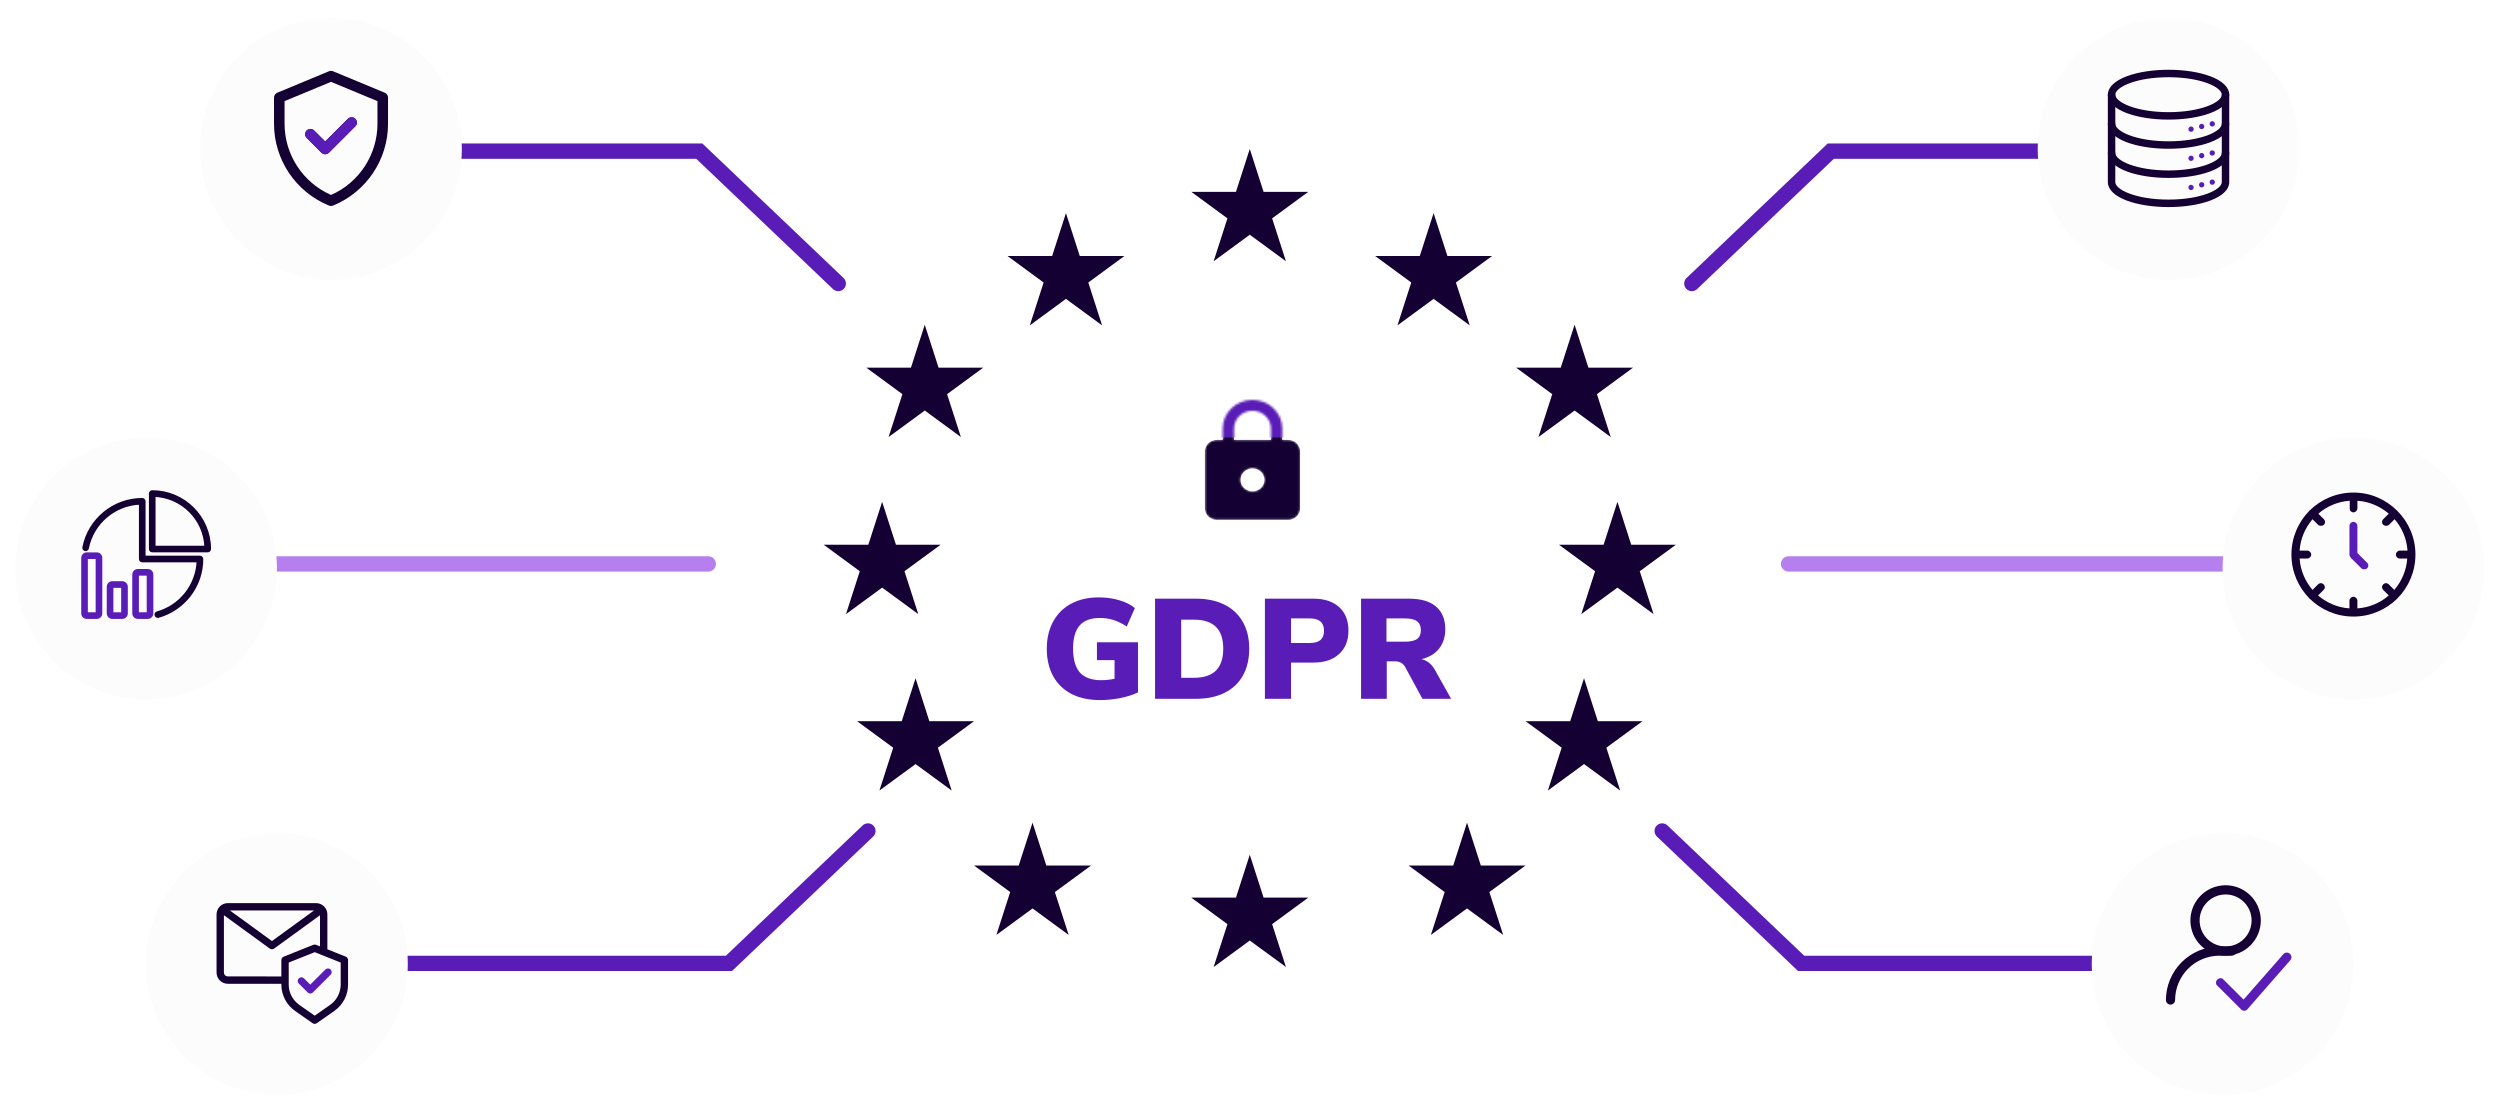 <svg width="1144" height="506" viewBox="0 0 1144 506" fill="none" xmlns="http://www.w3.org/2000/svg">
<path d="M571.898 68.158L578.215 87.784H598.662L582.122 99.913L588.439 119.539L571.898 107.402L555.361 119.539L561.679 99.913L545.133 87.784H565.58L571.898 68.158Z" fill="#140032"/>
<path d="M571.898 391.123L578.215 410.754H598.662L582.122 422.882L588.439 442.503L571.898 430.377L555.361 442.503L561.679 422.882L545.133 410.754H565.58L571.898 391.123Z" fill="#140032"/>
<path d="M656.015 97.519L662.33 117.144H682.779L666.235 129.278L672.555 148.899L656.015 136.766L639.472 148.899L645.79 129.278L629.25 117.144H649.7L656.015 97.519Z" fill="#140032"/>
<path d="M720.533 148.606L726.847 168.23H747.295L730.752 180.362L737.071 199.986L720.533 187.858L703.99 199.986L710.308 180.362L693.766 168.23H714.209L720.533 148.606Z" fill="#140032"/>
<path d="M724.846 310.382L731.16 330.014H751.608L735.065 342.142L741.388 361.762L724.846 349.639L708.302 361.762L714.621 342.142L698.078 330.014H718.527L724.846 310.382Z" fill="#140032"/>
<path d="M423.165 148.606L429.481 168.23H449.928L433.387 180.362L439.702 199.986L423.165 187.858L406.621 199.986L412.94 180.362L396.398 168.23H416.85L423.165 148.606Z" fill="#140032"/>
<path d="M740.134 229.641L746.448 249.265H766.897L750.354 261.393L756.672 281.021L740.134 268.898L723.591 281.021L729.914 261.393L713.367 249.265H733.811L740.134 229.641Z" fill="#140032"/>
<path d="M403.667 229.641L409.982 249.265H430.428L413.884 261.393L420.207 281.021L403.667 268.898L387.122 281.021L393.442 261.393L376.898 249.265H397.348L403.667 229.641Z" fill="#140032"/>
<path d="M418.956 310.382L425.271 330.014H445.717L429.178 342.142L435.492 361.762L418.956 349.639L402.413 361.762L408.731 342.142L392.188 330.014H412.638L418.956 310.382Z" fill="#140032"/>
<path d="M671.313 376.443L677.628 396.066H698.076L681.53 408.2L687.852 427.823L671.313 415.696L654.767 427.823L661.09 408.2L644.547 396.066H664.995L671.313 376.443Z" fill="#140032"/>
<path d="M487.781 97.519L494.095 117.144H514.545L498.002 129.278L504.324 148.899L487.781 136.766L471.241 148.899L477.559 129.278L461.016 117.144H481.461L487.781 97.519Z" fill="#140032"/>
<path d="M472.482 376.443L478.8 396.076H499.248L482.706 408.199L489.024 427.823L472.482 415.703L455.943 427.823L462.261 408.199L445.719 396.076H466.163L472.482 376.443Z" fill="#140032"/>
<mask id="mask0_6935_528" style="mask-type:alpha" maskUnits="userSpaceOnUse" x="551" y="182" width="44" height="56">
<path d="M589.483 201.289H586.759V196.06C586.759 188.843 580.657 182.985 573.138 182.985C565.619 182.985 559.517 188.843 559.517 196.06V201.289H556.792C553.796 201.289 551.344 203.643 551.344 206.519V232.668C551.344 235.545 553.796 237.898 556.792 237.898H589.483C592.48 237.898 594.932 235.545 594.932 232.668V206.519C594.932 203.643 592.48 201.289 589.483 201.289ZM573.138 224.824C570.141 224.824 567.689 222.47 567.689 219.594C567.689 216.717 570.141 214.364 573.138 214.364C576.135 214.364 578.586 216.717 578.586 219.594C578.586 222.47 576.135 224.824 573.138 224.824ZM581.583 201.289H564.693V196.06C564.693 191.588 568.479 187.953 573.138 187.953C577.796 187.953 581.583 191.588 581.583 196.06V201.289Z" fill="white"/>
</mask>
<g mask="url(#mask0_6935_528)">
<path d="M589.483 201.289H586.759V196.06C586.759 188.843 580.657 182.985 573.138 182.985C565.619 182.985 559.517 188.843 559.517 196.06V201.289H556.792C553.796 201.289 551.344 203.643 551.344 206.519V232.668C551.344 235.545 553.796 237.898 556.792 237.898H589.483C592.48 237.898 594.932 235.545 594.932 232.668V206.519C594.932 203.643 592.48 201.289 589.483 201.289ZM573.138 224.824C570.141 224.824 567.689 222.47 567.689 219.594C567.689 216.717 570.141 214.364 573.138 214.364C576.135 214.364 578.586 216.717 578.586 219.594C578.586 222.47 576.135 224.824 573.138 224.824ZM581.583 201.289H564.693V196.06C564.693 191.588 568.479 187.953 573.138 187.953C577.796 187.953 581.583 191.588 581.583 196.06V201.289Z" fill="#140032"/>
<path d="M593.786 180.37H552.492V200.188H593.786V180.37Z" fill="#5A1CB7"/>
</g>
<path d="M520.744 293.901V316.846C518.36 317.973 515.652 318.839 512.618 319.446C509.585 320.053 506.487 320.356 503.323 320.356C498.34 320.356 494.007 319.424 490.323 317.561C486.683 315.654 483.888 312.946 481.938 309.436C479.988 305.883 479.013 301.679 479.013 296.826C479.013 292.103 479.988 287.964 481.938 284.411C483.888 280.858 486.64 278.128 490.193 276.221C493.79 274.314 497.993 273.361 502.803 273.361C506.14 273.361 509.26 273.794 512.163 274.661C515.11 275.528 517.494 276.719 519.314 278.236L515.608 286.686C513.485 285.299 511.448 284.303 509.498 283.696C507.548 283.089 505.468 282.786 503.258 282.786C499.142 282.786 496.065 283.934 494.028 286.231C492.035 288.528 491.038 292.059 491.038 296.826C491.038 301.723 492.078 305.363 494.158 307.746C496.282 310.086 499.51 311.256 503.843 311.256C505.923 311.256 507.982 311.039 510.018 310.606V302.091H501.958V293.901H520.744ZM528.553 273.946H547.208C552.278 273.946 556.633 274.856 560.273 276.676C563.956 278.496 566.773 281.139 568.723 284.606C570.673 288.029 571.648 292.103 571.648 296.826C571.648 301.593 570.673 305.709 568.723 309.176C566.816 312.599 564.021 315.221 560.338 317.041C556.698 318.861 552.321 319.771 547.208 319.771H528.553V273.946ZM546.363 310.151C550.869 310.151 554.228 309.046 556.438 306.836C558.648 304.626 559.753 301.289 559.753 296.826C559.753 292.363 558.648 289.048 556.438 286.881C554.228 284.671 550.869 283.566 546.363 283.566H540.513V310.151H546.363ZM578.826 273.946H600.991C606.061 273.946 610.005 275.246 612.821 277.846C615.638 280.403 617.046 283.978 617.046 288.571C617.046 293.121 615.616 296.696 612.756 299.296C609.94 301.896 606.018 303.196 600.991 303.196H590.786V319.771H578.826V273.946ZM599.366 294.226C601.576 294.226 603.201 293.771 604.241 292.861C605.325 291.951 605.866 290.543 605.866 288.636C605.866 286.729 605.325 285.321 604.241 284.411C603.201 283.458 601.576 282.981 599.366 282.981H590.786V294.226H599.366ZM664.026 319.771H650.896L642.966 305.146C641.969 303.456 640.387 302.611 638.221 302.611H634.581V319.771H622.815V273.946H644.656C650.202 273.946 654.362 275.159 657.136 277.586C659.952 279.969 661.361 283.436 661.361 287.986C661.361 291.453 660.407 294.399 658.501 296.826C656.594 299.209 653.907 300.813 650.441 301.636C653.084 302.199 655.186 303.911 656.746 306.771L664.026 319.771ZM642.771 293.641C645.414 293.641 647.299 293.229 648.426 292.406C649.596 291.583 650.181 290.239 650.181 288.376C650.181 286.469 649.596 285.104 648.426 284.281C647.299 283.414 645.414 282.981 642.771 282.981H634.451V293.641H642.771Z" fill="#5A1CB7"/>
<path d="M397.163 380.253L333.57 440.838H183.18" stroke="#5A1CB7" stroke-width="7" stroke-linecap="round"/>
<path d="M760.61 380.253L824.204 440.838H974.594" stroke="#5A1CB7" stroke-width="7" stroke-linecap="round"/>
<path d="M383.593 129.743L319.999 69.158H169.609" stroke="#5A1CB7" stroke-width="7" stroke-linecap="round"/>
<path d="M774.18 129.743L837.774 69.158H988.164" stroke="#5A1CB7" stroke-width="7" stroke-linecap="round"/>
<line x1="324.109" y1="258.051" x2="117.531" y2="258.051" stroke="#B57FEF" stroke-width="7" stroke-linecap="round"/>
<line x1="1025.01" y1="258.051" x2="818.43" y2="258.051" stroke="#B57FEF" stroke-width="7" stroke-linecap="round"/>
<g filter="url(#filter0_dd_6935_528)">
<circle cx="151.473" cy="63.338" r="59.871" fill="#FCFCFD"/>
</g>
<g filter="url(#filter1_dd_6935_528)">
<circle cx="59.871" cy="59.871" r="59.871" transform="matrix(-1 0 0 1 1052.2 3.467)" fill="#FCFCFD"/>
</g>
<g filter="url(#filter2_dd_6935_528)">
<circle cx="66.871" cy="255.331" r="59.871" fill="#FCFCFD"/>
</g>
<g filter="url(#filter3_dd_6935_528)">
<circle cx="59.871" cy="59.871" r="59.871" transform="matrix(-1 0 0 1 1136.8 195.46)" fill="#FCFCFD"/>
</g>
<g filter="url(#filter4_dd_6935_528)">
<circle cx="126.738" cy="436.314" r="59.871" fill="#FCFCFD"/>
</g>
<g filter="url(#filter5_dd_6935_528)">
<circle cx="59.871" cy="59.871" r="59.871" transform="matrix(-1 0 0 1 1076.93 376.443)" fill="#FCFCFD"/>
</g>
<path d="M1078.74 253.047V240.612C1078.74 239.647 1077.89 238.802 1076.93 238.802C1075.96 238.802 1075.11 239.647 1075.11 240.612V253.771C1075.11 254.254 1075.36 254.737 1075.6 255.099L1080.55 260.049C1080.91 260.411 1081.39 260.532 1081.87 260.532C1082.36 260.532 1082.84 260.411 1083.2 260.049C1083.93 259.325 1083.93 258.238 1083.2 257.514L1078.74 253.047Z" fill="#5A1CB7"/>
<path d="M1096.97 233.731C1091.77 228.54 1084.77 225.401 1076.93 225.401C1069.08 225.401 1062.08 228.54 1056.89 233.61C1056.89 233.61 1056.89 233.61 1056.76 233.61C1056.64 233.61 1056.76 233.61 1056.76 233.731C1051.69 238.922 1048.56 245.924 1048.56 253.771C1048.56 261.618 1051.69 268.62 1056.76 273.811V273.932C1056.76 273.932 1056.76 273.932 1056.89 273.932C1062.08 279.002 1069.08 282.141 1076.93 282.141C1084.77 282.141 1091.77 279.002 1096.97 273.932H1097.09C1097.09 273.932 1097.09 273.932 1097.09 273.811C1102.16 268.62 1105.3 261.618 1105.3 253.771C1105.3 245.924 1102.16 238.922 1096.97 233.731ZM1098.05 255.582H1101.55C1101.19 261.014 1099.02 265.964 1095.64 269.948L1093.1 267.413C1092.38 266.688 1091.29 266.688 1090.57 267.413C1089.84 268.137 1089.84 269.224 1090.57 269.948L1093.1 272.483C1089.24 275.863 1084.17 278.036 1078.74 278.399V274.898C1078.74 273.932 1077.89 273.087 1076.93 273.087C1075.96 273.087 1075.11 273.932 1075.11 274.898V278.399C1069.68 278.036 1064.73 275.863 1060.75 272.483L1063.28 269.948C1064.01 269.224 1064.01 268.137 1063.28 267.413C1062.56 266.688 1061.47 266.688 1060.75 267.413L1058.21 269.948C1054.83 265.964 1052.66 261.014 1052.3 255.582H1055.8C1056.76 255.582 1057.61 254.737 1057.61 253.771C1057.61 252.805 1056.76 251.96 1055.8 251.96H1052.3C1052.66 246.528 1054.83 241.578 1058.21 237.594L1060.75 240.129C1061.11 240.491 1061.59 240.612 1062.08 240.612C1062.56 240.612 1063.04 240.491 1063.4 240.129C1064.13 239.405 1064.13 238.318 1063.4 237.594L1060.87 235.059C1064.73 231.679 1069.8 229.506 1075.24 229.143V232.644C1075.11 233.61 1075.96 234.455 1076.93 234.455C1077.89 234.455 1078.74 233.61 1078.74 232.644V229.143C1084.17 229.506 1089.12 231.679 1093.1 235.059L1090.57 237.594C1089.84 238.318 1089.84 239.405 1090.57 240.129C1090.93 240.491 1091.41 240.612 1091.9 240.612C1092.38 240.612 1092.86 240.491 1093.22 240.129L1095.76 237.594C1099.14 241.457 1101.31 246.528 1101.67 251.96H1098.17C1097.21 251.96 1096.36 252.805 1096.36 253.771C1096.36 254.737 1097.09 255.582 1098.05 255.582Z" fill="#140032"/>
<path d="M55.952 282.719H51.382C50.261 282.719 49.35 281.807 49.35 280.687V268.499C49.35 267.379 50.261 266.467 51.382 266.467H55.952C57.072 266.467 57.983 267.379 57.983 268.499V280.687C57.984 281.807 57.072 282.719 55.952 282.719ZM51.382 280.687H55.952V268.499H51.382V280.687Z" fill="#5A1CB7"/>
<path d="M51.382 280.687H51.383M51.382 280.687H55.952V268.499H51.382V280.687ZM55.952 282.719H51.382C50.261 282.719 49.35 281.807 49.35 280.687V268.499C49.35 267.379 50.261 266.467 51.382 266.467H55.952C57.072 266.467 57.983 267.379 57.983 268.499V280.687C57.984 281.807 57.072 282.719 55.952 282.719Z" stroke="#5A1CB7"/>
<path d="M44.272 282.719H39.701C38.581 282.719 37.67 281.807 37.67 280.687V255.295C37.67 254.174 38.581 253.263 39.701 253.263H44.272C45.392 253.263 46.303 254.174 46.303 255.295V280.687C46.303 281.807 45.392 282.719 44.272 282.719ZM39.701 280.687H44.272V255.295L39.701 255.295V280.687Z" fill="#5A1CB7"/>
<path d="M39.701 280.687H39.702M39.701 280.687H44.272V255.295L39.701 255.295V280.687ZM44.272 282.719H39.701C38.581 282.719 37.67 281.807 37.67 280.687V255.295C37.67 254.174 38.581 253.263 39.701 253.263H44.272C45.392 253.263 46.303 254.174 46.303 255.295V280.687C46.303 281.807 45.392 282.719 44.272 282.719Z" stroke="#5A1CB7"/>
<path d="M67.633 282.719H63.062C61.942 282.719 61.031 281.807 61.031 280.687V262.912C61.031 261.792 61.942 260.881 63.062 260.881H67.633C68.753 260.881 69.664 261.792 69.664 262.912V280.687C69.664 281.807 68.753 282.719 67.633 282.719ZM63.062 280.687H67.633L67.633 262.912H63.062V280.687Z" fill="#5A1CB7"/>
<path d="M63.062 280.687H63.063M63.062 280.687H67.633L67.633 262.912H63.062V280.687ZM67.633 282.719H63.062C61.942 282.719 61.031 281.807 61.031 280.687V262.912C61.031 261.792 61.942 260.881 63.062 260.881H67.633C68.753 260.881 69.664 261.792 69.664 262.912V280.687C69.664 281.807 68.753 282.719 67.633 282.719Z" stroke="#5A1CB7"/>
<path d="M72.208 282.254C71.771 282.245 71.35 281.944 71.23 281.514C71.079 280.974 71.395 280.414 71.935 280.263C82.531 277.306 90.027 267.752 90.466 256.818H65.094C64.533 256.818 64.078 256.363 64.078 255.802V230.43C52.4 230.896 42.437 239.355 40.176 250.888C40.068 251.439 39.534 251.797 38.984 251.689C38.433 251.581 38.075 251.048 38.182 250.497C40.695 237.681 52.013 228.378 65.094 228.378C65.654 228.378 66.109 228.833 66.109 229.394V254.787H91.502C92.063 254.787 92.518 255.241 92.518 255.802C92.518 261.912 90.552 267.693 86.833 272.522C83.232 277.198 78.135 280.642 72.481 282.22C72.391 282.245 72.299 282.256 72.208 282.254Z" fill="#140032" stroke="#140032"/>
<path d="M95.057 252.247H69.664C69.103 252.247 68.649 251.793 68.649 251.232V225.839C68.649 225.278 69.103 224.823 69.664 224.823C84.226 224.823 96.073 236.67 96.073 251.232C96.073 251.793 95.618 252.247 95.057 252.247ZM70.68 250.216H94.02C93.5 237.581 83.315 227.396 70.68 226.876V250.216Z" fill="#140032" stroke="#140032"/>
<path d="M158.029 438.226L149.304 434.736V418.415C149.302 417.184 148.812 416.005 147.942 415.135C147.072 414.264 145.893 413.775 144.662 413.773H104.236C103.005 413.775 101.825 414.264 100.955 415.135C100.085 416.005 99.596 417.184 99.594 418.415V445.034C99.596 446.264 100.085 447.444 100.955 448.314C101.825 449.184 103.005 449.674 104.236 449.676H129.245V450.54C129.246 452.826 129.798 455.078 130.853 457.105C131.909 459.133 133.437 460.876 135.309 462.188L143.329 467.801C143.528 467.942 143.765 468.017 144.009 468.016C144.252 468.017 144.489 467.942 144.688 467.803L152.708 462.188C154.58 460.876 156.108 459.133 157.164 457.105C158.22 455.078 158.771 452.826 158.773 450.54V439.324C158.773 439.088 158.702 438.857 158.569 438.661C158.437 438.465 158.249 438.314 158.029 438.226ZM144.662 416.14C144.811 416.155 144.957 416.184 145.1 416.228L124.449 431.247L103.798 416.228C103.94 416.184 104.087 416.155 104.236 416.14H144.662ZM104.236 447.308C103.632 447.308 103.054 447.068 102.628 446.641C102.201 446.215 101.961 445.637 101.961 445.034V418.415C101.975 418.238 102.01 418.064 102.065 417.896L123.753 433.666C123.955 433.813 124.199 433.893 124.449 433.893C124.699 433.893 124.942 433.813 125.145 433.666L146.833 417.896C146.888 418.064 146.923 418.238 146.937 418.415V433.801L144.447 432.807C144.165 432.695 143.85 432.695 143.568 432.807L129.99 438.237C129.77 438.325 129.582 438.476 129.449 438.672C129.316 438.868 129.245 439.099 129.245 439.336V447.32L104.236 447.308ZM156.405 450.54C156.403 452.444 155.942 454.32 155.062 456.01C154.182 457.699 152.909 459.151 151.349 460.245L144.011 465.382L136.673 460.245C135.113 459.151 133.84 457.699 132.96 456.01C132.08 454.32 131.619 452.444 131.617 450.54V440.124L144.013 435.167L156.405 440.126V450.54Z" fill="#140032" stroke="#140032"/>
<path d="M138.772 448.061C138.663 447.948 138.533 447.858 138.388 447.796C138.244 447.734 138.089 447.701 137.931 447.7C137.774 447.698 137.618 447.728 137.473 447.788C137.327 447.847 137.195 447.935 137.084 448.046C136.973 448.158 136.885 448.29 136.826 448.435C136.766 448.581 136.736 448.736 136.738 448.894C136.739 449.051 136.772 449.206 136.834 449.35C136.896 449.495 136.986 449.625 137.099 449.735L141.149 453.785C141.371 454.007 141.672 454.131 141.986 454.131C142.3 454.131 142.601 454.007 142.823 453.785L150.921 445.684C151.034 445.575 151.124 445.445 151.186 445.3C151.248 445.156 151.281 445.001 151.282 444.843C151.283 444.686 151.253 444.53 151.194 444.385C151.134 444.239 151.047 444.107 150.935 443.996C150.824 443.885 150.692 443.797 150.547 443.738C150.401 443.678 150.245 443.648 150.088 443.65C149.931 443.651 149.776 443.684 149.631 443.746C149.487 443.808 149.356 443.898 149.247 444.011L141.985 451.276L138.772 448.061Z" fill="#5A1CB7" stroke="#5A1CB7"/>
<path d="M1018.44 437.312C1015.25 437.312 1012.14 436.367 1009.49 434.597C1006.84 432.827 1004.78 430.312 1003.56 427.368C1002.34 424.425 1002.02 421.186 1002.64 418.062C1003.26 414.937 1004.8 412.067 1007.05 409.814C1009.3 407.561 1012.17 406.027 1015.3 405.406C1018.42 404.784 1021.66 405.103 1024.6 406.322C1027.55 407.542 1030.06 409.606 1031.83 412.255C1033.6 414.904 1034.55 418.018 1034.55 421.204C1034.54 425.474 1032.84 429.567 1029.82 432.586C1026.8 435.605 1022.71 437.305 1018.44 437.312ZM1018.44 409.298C1016.08 409.298 1013.78 409.997 1011.82 411.305C1009.87 412.613 1008.34 414.472 1007.44 416.648C1006.54 418.823 1006.3 421.217 1006.76 423.527C1007.22 425.836 1008.36 427.958 1010.02 429.623C1011.69 431.288 1013.81 432.422 1016.12 432.881C1018.43 433.34 1020.82 433.105 1023 432.204C1025.17 431.302 1027.03 429.776 1028.34 427.819C1029.65 425.861 1030.34 423.559 1030.34 421.204C1030.34 418.049 1029.08 415.025 1026.85 412.794C1024.62 410.562 1021.59 409.306 1018.44 409.298Z" fill="#140032"/>
<path d="M993.227 459.723C992.672 459.716 992.142 459.492 991.749 459.1C991.357 458.707 991.133 458.177 991.126 457.622C991.141 451.125 993.728 444.899 998.322 440.306C1002.92 435.712 1009.14 433.125 1015.64 433.11H1021.24C1021.8 433.11 1022.33 433.331 1022.73 433.725C1023.12 434.119 1023.34 434.654 1023.34 435.211C1023.34 435.768 1023.12 436.303 1022.73 436.697C1022.33 437.091 1021.8 437.312 1021.24 437.312H1015.64C1010.25 437.319 1005.09 439.461 1001.28 443.269C997.478 447.076 995.336 452.238 995.328 457.622C995.321 458.177 995.097 458.707 994.705 459.1C994.312 459.492 993.782 459.716 993.227 459.723Z" fill="#140032"/>
<path d="M1026.84 462.524C1026.3 462.48 1025.8 462.229 1025.44 461.824L1014.24 450.618C1014.05 450.226 1013.99 449.786 1014.06 449.358C1014.14 448.929 1014.34 448.534 1014.65 448.227C1014.95 447.92 1015.35 447.715 1015.78 447.642C1016.21 447.569 1016.65 447.63 1017.04 447.817L1026.65 457.426L1044.88 436.612C1045.07 436.406 1045.29 436.238 1045.54 436.118C1045.79 435.998 1046.06 435.928 1046.33 435.913C1046.61 435.897 1046.89 435.936 1047.15 436.027C1047.41 436.118 1047.65 436.259 1047.85 436.443C1048.06 436.627 1048.23 436.85 1048.35 437.099C1048.47 437.348 1048.54 437.617 1048.55 437.893C1048.57 438.169 1048.53 438.445 1048.44 438.706C1048.35 438.967 1048.21 439.207 1048.02 439.413L1028.41 461.824C1028.23 462.042 1028 462.219 1027.75 462.345C1027.49 462.47 1027.21 462.541 1026.93 462.552L1026.84 462.524Z" fill="#5A1CB7"/>
<path d="M176.069 42.434L152.399 32.606C151.806 32.36 151.139 32.36 150.546 32.606L126.876 42.434C125.974 42.808 125.387 43.688 125.387 44.664V56.611C125.387 73.062 135.329 87.859 150.56 94.076C151.145 94.314 151.8 94.314 152.385 94.076C167.616 87.859 177.559 73.062 177.559 56.611V44.664C177.559 43.688 176.971 42.808 176.069 42.434ZM172.728 56.611C172.728 70.596 164.516 83.469 151.473 89.216C138.778 83.623 130.217 70.975 130.217 56.611V46.277L151.473 37.452L172.728 46.277V56.611ZM148.803 64.753L159.185 54.371C160.128 53.428 161.657 53.428 162.6 54.371C163.544 55.315 163.544 56.844 162.6 57.787L150.511 69.877C149.567 70.82 148.038 70.82 147.095 69.877L140.345 63.126C139.401 62.183 139.401 60.654 140.345 59.711C141.288 58.767 142.817 58.767 143.761 59.711L148.803 64.753Z" fill="#140032"/>
<path d="M148.803 64.753L159.185 54.371C160.128 53.428 161.657 53.428 162.601 54.371C163.544 55.315 163.544 56.844 162.6 57.787L150.511 69.877C149.567 70.82 148.038 70.82 147.095 69.877L140.345 63.126C139.401 62.183 139.401 60.654 140.345 59.711C141.288 58.767 142.817 58.767 143.761 59.711L148.803 64.753Z" fill="#5A1CB7"/>
<path d="M992.325 54.238C985.22 54.238 978.523 53.202 973.468 51.322C968.037 49.3 965.046 46.462 965.046 43.33C965.046 40.199 968.037 37.359 973.468 35.338C978.523 33.458 985.22 32.421 992.325 32.421C999.43 32.421 1006.13 33.458 1011.18 35.338C1016.61 37.359 1019.6 40.198 1019.6 43.33C1019.6 46.463 1016.61 49.3 1011.18 51.322C1006.13 53.202 999.428 54.238 992.325 54.238ZM992.325 34.837C977.672 34.837 967.461 39.312 967.461 43.33C967.461 47.348 977.672 51.823 992.325 51.823C1006.98 51.823 1017.19 47.347 1017.19 43.33C1017.19 39.314 1006.98 34.837 992.325 34.837Z" fill="#140032" stroke="#140032"/>
<path d="M992.325 67.577C985.22 67.577 978.523 66.541 973.468 64.66C968.037 62.639 965.046 59.801 965.046 56.668C965.046 56.348 965.173 56.041 965.399 55.814C965.626 55.588 965.933 55.46 966.253 55.46C966.574 55.46 966.881 55.588 967.107 55.814C967.334 56.041 967.461 56.348 967.461 56.668C967.461 60.681 977.672 65.162 992.325 65.162C1006.98 65.162 1017.19 60.681 1017.19 56.668C1017.19 56.348 1017.31 56.041 1017.54 55.814C1017.77 55.588 1018.07 55.46 1018.4 55.46C1018.72 55.46 1019.02 55.588 1019.25 55.814C1019.48 56.041 1019.6 56.348 1019.6 56.668C1019.6 59.801 1016.61 62.639 1011.18 64.66C1006.13 66.541 999.428 67.577 992.325 67.577Z" fill="#140032" stroke="#140032"/>
<path d="M992.325 80.916C985.22 80.916 978.523 79.88 973.468 77.999C968.037 75.978 965.046 73.14 965.046 70.007C965.046 69.687 965.173 69.379 965.399 69.153C965.626 68.926 965.933 68.799 966.253 68.799C966.574 68.799 966.881 68.926 967.107 69.153C967.334 69.379 967.461 69.687 967.461 70.007C967.461 74.025 977.672 78.501 992.325 78.501C1006.98 78.501 1017.19 74.025 1017.19 70.007C1017.19 69.687 1017.31 69.379 1017.54 69.153C1017.77 68.926 1018.07 68.799 1018.4 68.799C1018.72 68.799 1019.02 68.926 1019.25 69.153C1019.48 69.379 1019.6 69.687 1019.6 70.007C1019.6 73.14 1016.61 75.978 1011.18 77.999C1006.13 79.883 999.428 80.916 992.325 80.916Z" fill="#140032" stroke="#140032"/>
<path d="M992.325 94.255C985.22 94.255 978.523 93.219 973.468 91.337C968.037 89.317 965.046 86.478 965.046 83.346V43.33C965.046 43.01 965.173 42.703 965.399 42.476C965.626 42.25 965.933 42.123 966.253 42.123C966.574 42.123 966.881 42.25 967.107 42.476C967.334 42.703 967.461 43.01 967.461 43.33V83.346C967.461 87.364 977.672 91.839 992.325 91.839C1006.98 91.839 1017.19 87.364 1017.19 83.346V43.33C1017.19 43.01 1017.31 42.703 1017.54 42.476C1017.77 42.25 1018.07 42.123 1018.4 42.123C1018.72 42.123 1019.02 42.25 1019.25 42.476C1019.48 42.703 1019.6 43.01 1019.6 43.33V83.346C1019.6 86.478 1016.61 89.317 1011.18 91.337C1006.13 93.219 999.428 94.255 992.325 94.255Z" fill="#140032" stroke="#140032"/>
<path d="M1012.33 57.877C1012.25 57.877 1012.17 57.869 1012.1 57.853C1012.02 57.837 1011.94 57.814 1011.87 57.784C1011.8 57.754 1011.73 57.717 1011.66 57.673C1011.53 57.585 1011.42 57.472 1011.33 57.34C1011.29 57.273 1011.25 57.203 1011.22 57.131C1011.19 57.058 1011.16 56.982 1011.15 56.905C1011.12 56.749 1011.12 56.588 1011.15 56.432C1011.18 56.277 1011.24 56.129 1011.33 55.997C1011.42 55.865 1011.53 55.752 1011.66 55.664C1011.73 55.621 1011.8 55.583 1011.87 55.553C1011.94 55.523 1012.02 55.5 1012.1 55.484C1012.25 55.453 1012.41 55.453 1012.57 55.484C1012.8 55.532 1013.02 55.646 1013.19 55.814C1013.24 55.871 1013.29 55.933 1013.34 55.999C1013.43 56.13 1013.49 56.278 1013.52 56.432C1013.55 56.588 1013.55 56.749 1013.52 56.905C1013.5 56.982 1013.48 57.058 1013.45 57.131C1013.42 57.203 1013.38 57.273 1013.34 57.34C1013.29 57.405 1013.24 57.467 1013.19 57.523C1013.13 57.579 1013.07 57.629 1013 57.673C1012.94 57.716 1012.87 57.754 1012.8 57.784C1012.72 57.814 1012.65 57.837 1012.57 57.853C1012.49 57.869 1012.41 57.877 1012.33 57.877Z" fill="#5A1CB7"/>
<path d="M1007.48 59.089C1007.4 59.089 1007.32 59.081 1007.25 59.065C1007.17 59.05 1007.09 59.027 1007.02 58.996C1006.95 58.966 1006.88 58.929 1006.81 58.885C1006.75 58.842 1006.68 58.792 1006.63 58.736C1006.52 58.623 1006.43 58.49 1006.37 58.343C1006.34 58.27 1006.31 58.195 1006.3 58.117C1006.28 58.038 1006.27 57.957 1006.27 57.876C1006.27 57.795 1006.28 57.714 1006.3 57.634C1006.31 57.557 1006.34 57.481 1006.37 57.408C1006.43 57.262 1006.52 57.129 1006.63 57.017C1006.68 56.961 1006.75 56.91 1006.81 56.866C1006.88 56.822 1006.95 56.785 1007.02 56.755C1007.09 56.725 1007.17 56.702 1007.25 56.686C1007.4 56.655 1007.56 56.655 1007.72 56.686C1007.8 56.702 1007.87 56.725 1007.94 56.755C1008.02 56.785 1008.09 56.822 1008.15 56.866C1008.28 56.954 1008.4 57.068 1008.49 57.201C1008.53 57.266 1008.57 57.336 1008.6 57.408C1008.63 57.481 1008.65 57.557 1008.67 57.634C1008.68 57.714 1008.69 57.795 1008.69 57.876C1008.69 57.957 1008.68 58.038 1008.67 58.117C1008.65 58.195 1008.63 58.27 1008.6 58.343C1008.57 58.416 1008.53 58.486 1008.49 58.552C1008.4 58.684 1008.29 58.798 1008.15 58.885C1008.09 58.929 1008.02 58.966 1007.94 58.996C1007.87 59.027 1007.8 59.05 1007.72 59.065C1007.64 59.081 1007.56 59.089 1007.48 59.089Z" fill="#5A1CB7"/>
<path d="M1002.63 60.302C1002.55 60.302 1002.47 60.294 1002.39 60.278C1002.31 60.262 1002.24 60.239 1002.17 60.209C1001.94 60.119 1001.75 59.964 1001.62 59.764C1001.58 59.699 1001.54 59.629 1001.51 59.556C1001.48 59.483 1001.46 59.407 1001.44 59.33C1001.43 59.252 1001.42 59.173 1001.42 59.094C1001.42 59.013 1001.43 58.932 1001.44 58.853C1001.46 58.776 1001.49 58.7 1001.52 58.628C1001.58 58.482 1001.67 58.349 1001.78 58.237C1001.84 58.181 1001.9 58.13 1001.96 58.086C1002.03 58.042 1002.1 58.005 1002.17 57.975C1002.24 57.945 1002.32 57.922 1002.4 57.906C1002.55 57.874 1002.71 57.874 1002.87 57.906C1002.95 57.922 1003.02 57.944 1003.09 57.975C1003.17 58.005 1003.24 58.042 1003.3 58.086C1003.37 58.13 1003.43 58.181 1003.49 58.237C1003.54 58.293 1003.59 58.354 1003.64 58.42C1003.68 58.486 1003.72 58.555 1003.75 58.628C1003.78 58.701 1003.8 58.777 1003.82 58.854C1003.83 58.933 1003.84 59.014 1003.84 59.095C1003.84 59.175 1003.83 59.253 1003.82 59.331C1003.8 59.408 1003.78 59.484 1003.75 59.557C1003.72 59.63 1003.68 59.7 1003.64 59.766C1003.59 59.832 1003.54 59.893 1003.49 59.949C1003.43 60.005 1003.37 60.055 1003.3 60.099C1003.24 60.142 1003.17 60.18 1003.09 60.21C1003.02 60.24 1002.95 60.263 1002.87 60.279C1002.79 60.294 1002.71 60.302 1002.63 60.302Z" fill="#5A1CB7"/>
<path d="M1012.33 71.215C1012.25 71.215 1012.17 71.207 1012.1 71.192C1012.02 71.176 1011.94 71.153 1011.87 71.123C1011.8 71.093 1011.73 71.055 1011.66 71.012C1011.6 70.968 1011.53 70.917 1011.48 70.861C1011.25 70.634 1011.13 70.327 1011.12 70.007C1011.12 69.926 1011.13 69.845 1011.15 69.765C1011.16 69.688 1011.19 69.612 1011.22 69.54C1011.25 69.467 1011.29 69.397 1011.33 69.331C1011.37 69.265 1011.42 69.203 1011.48 69.147C1011.53 69.091 1011.6 69.041 1011.66 68.997C1011.73 68.953 1011.8 68.916 1011.87 68.886C1011.94 68.856 1012.02 68.833 1012.1 68.817C1012.25 68.786 1012.41 68.786 1012.57 68.817C1012.72 68.848 1012.87 68.909 1013 68.997C1013.07 69.041 1013.13 69.091 1013.19 69.147C1013.24 69.204 1013.29 69.265 1013.34 69.331C1013.38 69.397 1013.42 69.467 1013.45 69.54C1013.48 69.612 1013.5 69.688 1013.52 69.765C1013.53 69.845 1013.54 69.926 1013.54 70.007C1013.54 70.327 1013.41 70.634 1013.19 70.861C1013.13 70.917 1013.07 70.968 1013 71.012C1012.87 71.099 1012.72 71.161 1012.57 71.192C1012.49 71.207 1012.41 71.215 1012.33 71.215Z" fill="#5A1CB7"/>
<path d="M1007.48 72.427C1007.4 72.427 1007.32 72.42 1007.25 72.404C1007.17 72.389 1007.09 72.365 1007.02 72.335C1006.95 72.305 1006.88 72.268 1006.81 72.224C1006.75 72.181 1006.68 72.13 1006.63 72.074C1006.57 72.018 1006.52 71.957 1006.48 71.891C1006.43 71.825 1006.4 71.755 1006.37 71.682C1006.34 71.609 1006.31 71.533 1006.3 71.456C1006.27 71.3 1006.27 71.14 1006.3 70.984C1006.31 70.907 1006.34 70.831 1006.37 70.758C1006.4 70.685 1006.43 70.615 1006.48 70.549C1006.52 70.484 1006.57 70.422 1006.63 70.366C1006.68 70.309 1006.75 70.259 1006.81 70.216C1006.88 70.172 1006.95 70.135 1007.02 70.105C1007.09 70.075 1007.17 70.052 1007.25 70.036C1007.4 70.004 1007.56 70.004 1007.72 70.036C1007.8 70.052 1007.87 70.075 1007.94 70.105C1008.02 70.135 1008.09 70.172 1008.15 70.216C1008.22 70.259 1008.28 70.309 1008.34 70.366C1008.39 70.422 1008.44 70.483 1008.49 70.549C1008.53 70.615 1008.57 70.685 1008.6 70.758C1008.63 70.831 1008.65 70.906 1008.67 70.984C1008.7 71.14 1008.7 71.3 1008.67 71.456C1008.65 71.534 1008.63 71.609 1008.6 71.682C1008.57 71.755 1008.53 71.825 1008.49 71.891C1008.44 71.957 1008.39 72.018 1008.34 72.074C1008.28 72.13 1008.22 72.181 1008.15 72.224C1008.09 72.268 1008.02 72.305 1007.94 72.335C1007.87 72.365 1007.8 72.389 1007.72 72.404C1007.64 72.42 1007.56 72.427 1007.48 72.427Z" fill="#5A1CB7"/>
<path d="M1002.63 73.64C1002.55 73.64 1002.47 73.632 1002.39 73.617C1002.31 73.601 1002.24 73.578 1002.17 73.548C1002.02 73.487 1001.89 73.398 1001.77 73.287C1001.66 73.174 1001.57 73.041 1001.51 72.894C1001.48 72.822 1001.46 72.746 1001.44 72.669C1001.43 72.591 1001.42 72.512 1001.42 72.433C1001.42 72.113 1001.55 71.806 1001.77 71.578C1001.83 71.523 1001.89 71.472 1001.96 71.428C1002.02 71.385 1002.09 71.347 1002.17 71.317C1002.24 71.287 1002.31 71.264 1002.39 71.248C1002.63 71.201 1002.87 71.224 1003.09 71.316C1003.31 71.407 1003.5 71.562 1003.63 71.762C1003.67 71.828 1003.71 71.898 1003.74 71.971C1003.77 72.043 1003.8 72.119 1003.81 72.196C1003.84 72.352 1003.84 72.513 1003.81 72.669C1003.8 72.746 1003.77 72.822 1003.74 72.894C1003.71 72.967 1003.67 73.037 1003.63 73.103C1003.54 73.236 1003.43 73.349 1003.3 73.437C1003.23 73.48 1003.16 73.517 1003.09 73.548C1003.02 73.578 1002.94 73.601 1002.86 73.617C1002.79 73.632 1002.71 73.639 1002.63 73.64Z" fill="#5A1CB7"/>
<path d="M1012.33 84.553C1012.25 84.554 1012.17 84.546 1012.1 84.531C1012.02 84.515 1011.94 84.492 1011.87 84.462C1011.8 84.432 1011.73 84.395 1011.66 84.352C1011.6 84.308 1011.53 84.257 1011.48 84.201C1011.42 84.145 1011.37 84.083 1011.33 84.017C1011.29 83.952 1011.25 83.882 1011.22 83.809C1011.19 83.737 1011.16 83.661 1011.15 83.584C1011.13 83.504 1011.12 83.423 1011.12 83.342C1011.13 83.263 1011.13 83.184 1011.15 83.107C1011.16 83.029 1011.19 82.954 1011.22 82.881C1011.25 82.808 1011.29 82.738 1011.33 82.672C1011.42 82.539 1011.53 82.426 1011.66 82.339C1011.73 82.295 1011.8 82.257 1011.87 82.228C1011.94 82.197 1012.02 82.174 1012.1 82.159C1012.25 82.127 1012.41 82.127 1012.57 82.159C1012.65 82.174 1012.72 82.197 1012.8 82.228C1012.87 82.258 1012.94 82.295 1013 82.339C1013.07 82.382 1013.13 82.432 1013.19 82.488C1013.24 82.544 1013.29 82.606 1013.34 82.672C1013.38 82.738 1013.42 82.808 1013.45 82.881C1013.48 82.954 1013.5 83.029 1013.52 83.107C1013.53 83.184 1013.54 83.263 1013.54 83.342C1013.54 83.423 1013.53 83.504 1013.52 83.584C1013.5 83.661 1013.48 83.737 1013.45 83.809C1013.37 83.993 1013.25 84.156 1013.1 84.282C1012.95 84.408 1012.76 84.495 1012.57 84.534C1012.49 84.548 1012.41 84.555 1012.33 84.553Z" fill="#5A1CB7"/>
<path d="M1007.48 85.766C1007.4 85.766 1007.32 85.758 1007.25 85.743C1007.17 85.727 1007.09 85.704 1007.02 85.674C1006.95 85.644 1006.88 85.607 1006.81 85.563C1006.68 85.474 1006.57 85.361 1006.48 85.228C1006.43 85.163 1006.4 85.093 1006.37 85.021C1006.34 84.948 1006.31 84.873 1006.3 84.795C1006.28 84.716 1006.27 84.635 1006.27 84.553C1006.28 84.474 1006.28 84.395 1006.3 84.318C1006.31 84.24 1006.34 84.165 1006.37 84.092C1006.4 84.019 1006.43 83.949 1006.48 83.883C1006.52 83.817 1006.57 83.756 1006.63 83.7C1006.68 83.644 1006.75 83.593 1006.81 83.55C1006.88 83.506 1006.95 83.469 1007.02 83.439C1007.09 83.409 1007.17 83.385 1007.25 83.37C1007.4 83.338 1007.56 83.338 1007.72 83.37C1007.8 83.385 1007.87 83.409 1007.94 83.439C1008.02 83.469 1008.09 83.506 1008.15 83.55C1008.22 83.593 1008.28 83.644 1008.34 83.7C1008.39 83.756 1008.44 83.817 1008.49 83.883C1008.53 83.949 1008.57 84.019 1008.6 84.092C1008.63 84.165 1008.65 84.24 1008.67 84.318C1008.68 84.395 1008.69 84.474 1008.69 84.553C1008.69 84.635 1008.68 84.716 1008.67 84.795C1008.65 84.873 1008.63 84.948 1008.6 85.021C1008.57 85.094 1008.53 85.163 1008.49 85.228C1008.44 85.295 1008.39 85.356 1008.34 85.412C1008.28 85.468 1008.22 85.519 1008.15 85.563C1008.09 85.607 1008.02 85.644 1007.94 85.674C1007.87 85.704 1007.8 85.727 1007.72 85.743C1007.64 85.758 1007.56 85.766 1007.48 85.766Z" fill="#5A1CB7"/>
<path d="M1002.63 86.98C1002.55 86.98 1002.47 86.972 1002.39 86.956C1002.31 86.94 1002.24 86.917 1002.17 86.887C1001.94 86.795 1001.76 86.64 1001.62 86.442C1001.49 86.243 1001.42 86.01 1001.42 85.771C1001.42 85.692 1001.43 85.613 1001.44 85.535C1001.46 85.458 1001.48 85.382 1001.51 85.309C1001.57 85.163 1001.66 85.029 1001.77 84.917C1001.89 84.806 1002.02 84.717 1002.17 84.656C1002.24 84.626 1002.31 84.603 1002.39 84.587C1002.55 84.556 1002.71 84.556 1002.86 84.587C1002.94 84.603 1003.02 84.626 1003.09 84.656C1003.16 84.687 1003.23 84.724 1003.3 84.767C1003.43 84.855 1003.54 84.968 1003.63 85.1C1003.67 85.167 1003.71 85.237 1003.74 85.309C1003.77 85.382 1003.8 85.458 1003.81 85.535C1003.83 85.613 1003.84 85.692 1003.84 85.771C1003.84 85.97 1003.79 86.165 1003.69 86.341C1003.6 86.516 1003.46 86.665 1003.3 86.776C1003.23 86.819 1003.16 86.856 1003.09 86.887C1003.02 86.917 1002.94 86.94 1002.86 86.956C1002.79 86.971 1002.71 86.979 1002.63 86.98Z" fill="#5A1CB7"/>
<defs>
<filter id="filter0_dd_6935_528" x="85.17" y="0.251" width="132.606" height="132.606" filterUnits="userSpaceOnUse" color-interpolation-filters="sRGB">
<feFlood flood-opacity="0" result="BackgroundImageFix"/>
<feColorMatrix in="SourceAlpha" type="matrix" values="0 0 0 0 0 0 0 0 0 0 0 0 0 0 0 0 0 0 127 0" result="hardAlpha"/>
<feMorphology radius="1.608" operator="erode" in="SourceAlpha" result="effect1_dropShadow_6935_528"/>
<feOffset dy="1.608"/>
<feGaussianBlur stdDeviation="1.608"/>
<feColorMatrix type="matrix" values="0 0 0 0 0.063 0 0 0 0 0.094 0 0 0 0 0.157 0 0 0 0.06 0"/>
<feBlend mode="normal" in2="BackgroundImageFix" result="effect1_dropShadow_6935_528"/>
<feColorMatrix in="SourceAlpha" type="matrix" values="0 0 0 0 0 0 0 0 0 0 0 0 0 0 0 0 0 0 127 0" result="hardAlpha"/>
<feMorphology radius="1.608" operator="erode" in="SourceAlpha" result="effect2_dropShadow_6935_528"/>
<feOffset dy="3.216"/>
<feGaussianBlur stdDeviation="4.02"/>
<feColorMatrix type="matrix" values="0 0 0 0 0.063 0 0 0 0 0.094 0 0 0 0 0.157 0 0 0 0.15 0"/>
<feBlend mode="normal" in2="effect1_dropShadow_6935_528" result="effect2_dropShadow_6935_528"/>
<feBlend mode="normal" in="SourceGraphic" in2="effect2_dropShadow_6935_528" result="shape"/>
</filter>
<filter id="filter1_dd_6935_528" x="926.021" y="0.251" width="132.606" height="132.606" filterUnits="userSpaceOnUse" color-interpolation-filters="sRGB">
<feFlood flood-opacity="0" result="BackgroundImageFix"/>
<feColorMatrix in="SourceAlpha" type="matrix" values="0 0 0 0 0 0 0 0 0 0 0 0 0 0 0 0 0 0 127 0" result="hardAlpha"/>
<feMorphology radius="1.608" operator="erode" in="SourceAlpha" result="effect1_dropShadow_6935_528"/>
<feOffset dy="1.608"/>
<feGaussianBlur stdDeviation="1.608"/>
<feColorMatrix type="matrix" values="0 0 0 0 0.063 0 0 0 0 0.094 0 0 0 0 0.157 0 0 0 0.06 0"/>
<feBlend mode="normal" in2="BackgroundImageFix" result="effect1_dropShadow_6935_528"/>
<feColorMatrix in="SourceAlpha" type="matrix" values="0 0 0 0 0 0 0 0 0 0 0 0 0 0 0 0 0 0 127 0" result="hardAlpha"/>
<feMorphology radius="1.608" operator="erode" in="SourceAlpha" result="effect2_dropShadow_6935_528"/>
<feOffset dy="3.216"/>
<feGaussianBlur stdDeviation="4.02"/>
<feColorMatrix type="matrix" values="0 0 0 0 0.063 0 0 0 0 0.094 0 0 0 0 0.157 0 0 0 0.15 0"/>
<feBlend mode="normal" in2="effect1_dropShadow_6935_528" result="effect2_dropShadow_6935_528"/>
<feBlend mode="normal" in="SourceGraphic" in2="effect2_dropShadow_6935_528" result="shape"/>
</filter>
<filter id="filter2_dd_6935_528" x="0.568" y="192.244" width="132.606" height="132.606" filterUnits="userSpaceOnUse" color-interpolation-filters="sRGB">
<feFlood flood-opacity="0" result="BackgroundImageFix"/>
<feColorMatrix in="SourceAlpha" type="matrix" values="0 0 0 0 0 0 0 0 0 0 0 0 0 0 0 0 0 0 127 0" result="hardAlpha"/>
<feMorphology radius="1.608" operator="erode" in="SourceAlpha" result="effect1_dropShadow_6935_528"/>
<feOffset dy="1.608"/>
<feGaussianBlur stdDeviation="1.608"/>
<feColorMatrix type="matrix" values="0 0 0 0 0.063 0 0 0 0 0.094 0 0 0 0 0.157 0 0 0 0.06 0"/>
<feBlend mode="normal" in2="BackgroundImageFix" result="effect1_dropShadow_6935_528"/>
<feColorMatrix in="SourceAlpha" type="matrix" values="0 0 0 0 0 0 0 0 0 0 0 0 0 0 0 0 0 0 127 0" result="hardAlpha"/>
<feMorphology radius="1.608" operator="erode" in="SourceAlpha" result="effect2_dropShadow_6935_528"/>
<feOffset dy="3.216"/>
<feGaussianBlur stdDeviation="4.02"/>
<feColorMatrix type="matrix" values="0 0 0 0 0.063 0 0 0 0 0.094 0 0 0 0 0.157 0 0 0 0.15 0"/>
<feBlend mode="normal" in2="effect1_dropShadow_6935_528" result="effect2_dropShadow_6935_528"/>
<feBlend mode="normal" in="SourceGraphic" in2="effect2_dropShadow_6935_528" result="shape"/>
</filter>
<filter id="filter3_dd_6935_528" x="1010.62" y="192.244" width="132.606" height="132.606" filterUnits="userSpaceOnUse" color-interpolation-filters="sRGB">
<feFlood flood-opacity="0" result="BackgroundImageFix"/>
<feColorMatrix in="SourceAlpha" type="matrix" values="0 0 0 0 0 0 0 0 0 0 0 0 0 0 0 0 0 0 127 0" result="hardAlpha"/>
<feMorphology radius="1.608" operator="erode" in="SourceAlpha" result="effect1_dropShadow_6935_528"/>
<feOffset dy="1.608"/>
<feGaussianBlur stdDeviation="1.608"/>
<feColorMatrix type="matrix" values="0 0 0 0 0.063 0 0 0 0 0.094 0 0 0 0 0.157 0 0 0 0.06 0"/>
<feBlend mode="normal" in2="BackgroundImageFix" result="effect1_dropShadow_6935_528"/>
<feColorMatrix in="SourceAlpha" type="matrix" values="0 0 0 0 0 0 0 0 0 0 0 0 0 0 0 0 0 0 127 0" result="hardAlpha"/>
<feMorphology radius="1.608" operator="erode" in="SourceAlpha" result="effect2_dropShadow_6935_528"/>
<feOffset dy="3.216"/>
<feGaussianBlur stdDeviation="4.02"/>
<feColorMatrix type="matrix" values="0 0 0 0 0.063 0 0 0 0 0.094 0 0 0 0 0.157 0 0 0 0.15 0"/>
<feBlend mode="normal" in2="effect1_dropShadow_6935_528" result="effect2_dropShadow_6935_528"/>
<feBlend mode="normal" in="SourceGraphic" in2="effect2_dropShadow_6935_528" result="shape"/>
</filter>
<filter id="filter4_dd_6935_528" x="60.435" y="373.227" width="132.606" height="132.606" filterUnits="userSpaceOnUse" color-interpolation-filters="sRGB">
<feFlood flood-opacity="0" result="BackgroundImageFix"/>
<feColorMatrix in="SourceAlpha" type="matrix" values="0 0 0 0 0 0 0 0 0 0 0 0 0 0 0 0 0 0 127 0" result="hardAlpha"/>
<feMorphology radius="1.608" operator="erode" in="SourceAlpha" result="effect1_dropShadow_6935_528"/>
<feOffset dy="1.608"/>
<feGaussianBlur stdDeviation="1.608"/>
<feColorMatrix type="matrix" values="0 0 0 0 0.063 0 0 0 0 0.094 0 0 0 0 0.157 0 0 0 0.06 0"/>
<feBlend mode="normal" in2="BackgroundImageFix" result="effect1_dropShadow_6935_528"/>
<feColorMatrix in="SourceAlpha" type="matrix" values="0 0 0 0 0 0 0 0 0 0 0 0 0 0 0 0 0 0 127 0" result="hardAlpha"/>
<feMorphology radius="1.608" operator="erode" in="SourceAlpha" result="effect2_dropShadow_6935_528"/>
<feOffset dy="3.216"/>
<feGaussianBlur stdDeviation="4.02"/>
<feColorMatrix type="matrix" values="0 0 0 0 0.063 0 0 0 0 0.094 0 0 0 0 0.157 0 0 0 0.15 0"/>
<feBlend mode="normal" in2="effect1_dropShadow_6935_528" result="effect2_dropShadow_6935_528"/>
<feBlend mode="normal" in="SourceGraphic" in2="effect2_dropShadow_6935_528" result="shape"/>
</filter>
<filter id="filter5_dd_6935_528" x="950.756" y="373.227" width="132.606" height="132.606" filterUnits="userSpaceOnUse" color-interpolation-filters="sRGB">
<feFlood flood-opacity="0" result="BackgroundImageFix"/>
<feColorMatrix in="SourceAlpha" type="matrix" values="0 0 0 0 0 0 0 0 0 0 0 0 0 0 0 0 0 0 127 0" result="hardAlpha"/>
<feMorphology radius="1.608" operator="erode" in="SourceAlpha" result="effect1_dropShadow_6935_528"/>
<feOffset dy="1.608"/>
<feGaussianBlur stdDeviation="1.608"/>
<feColorMatrix type="matrix" values="0 0 0 0 0.063 0 0 0 0 0.094 0 0 0 0 0.157 0 0 0 0.06 0"/>
<feBlend mode="normal" in2="BackgroundImageFix" result="effect1_dropShadow_6935_528"/>
<feColorMatrix in="SourceAlpha" type="matrix" values="0 0 0 0 0 0 0 0 0 0 0 0 0 0 0 0 0 0 127 0" result="hardAlpha"/>
<feMorphology radius="1.608" operator="erode" in="SourceAlpha" result="effect2_dropShadow_6935_528"/>
<feOffset dy="3.216"/>
<feGaussianBlur stdDeviation="4.02"/>
<feColorMatrix type="matrix" values="0 0 0 0 0.063 0 0 0 0 0.094 0 0 0 0 0.157 0 0 0 0.15 0"/>
<feBlend mode="normal" in2="effect1_dropShadow_6935_528" result="effect2_dropShadow_6935_528"/>
<feBlend mode="normal" in="SourceGraphic" in2="effect2_dropShadow_6935_528" result="shape"/>
</filter>
</defs>
</svg>
